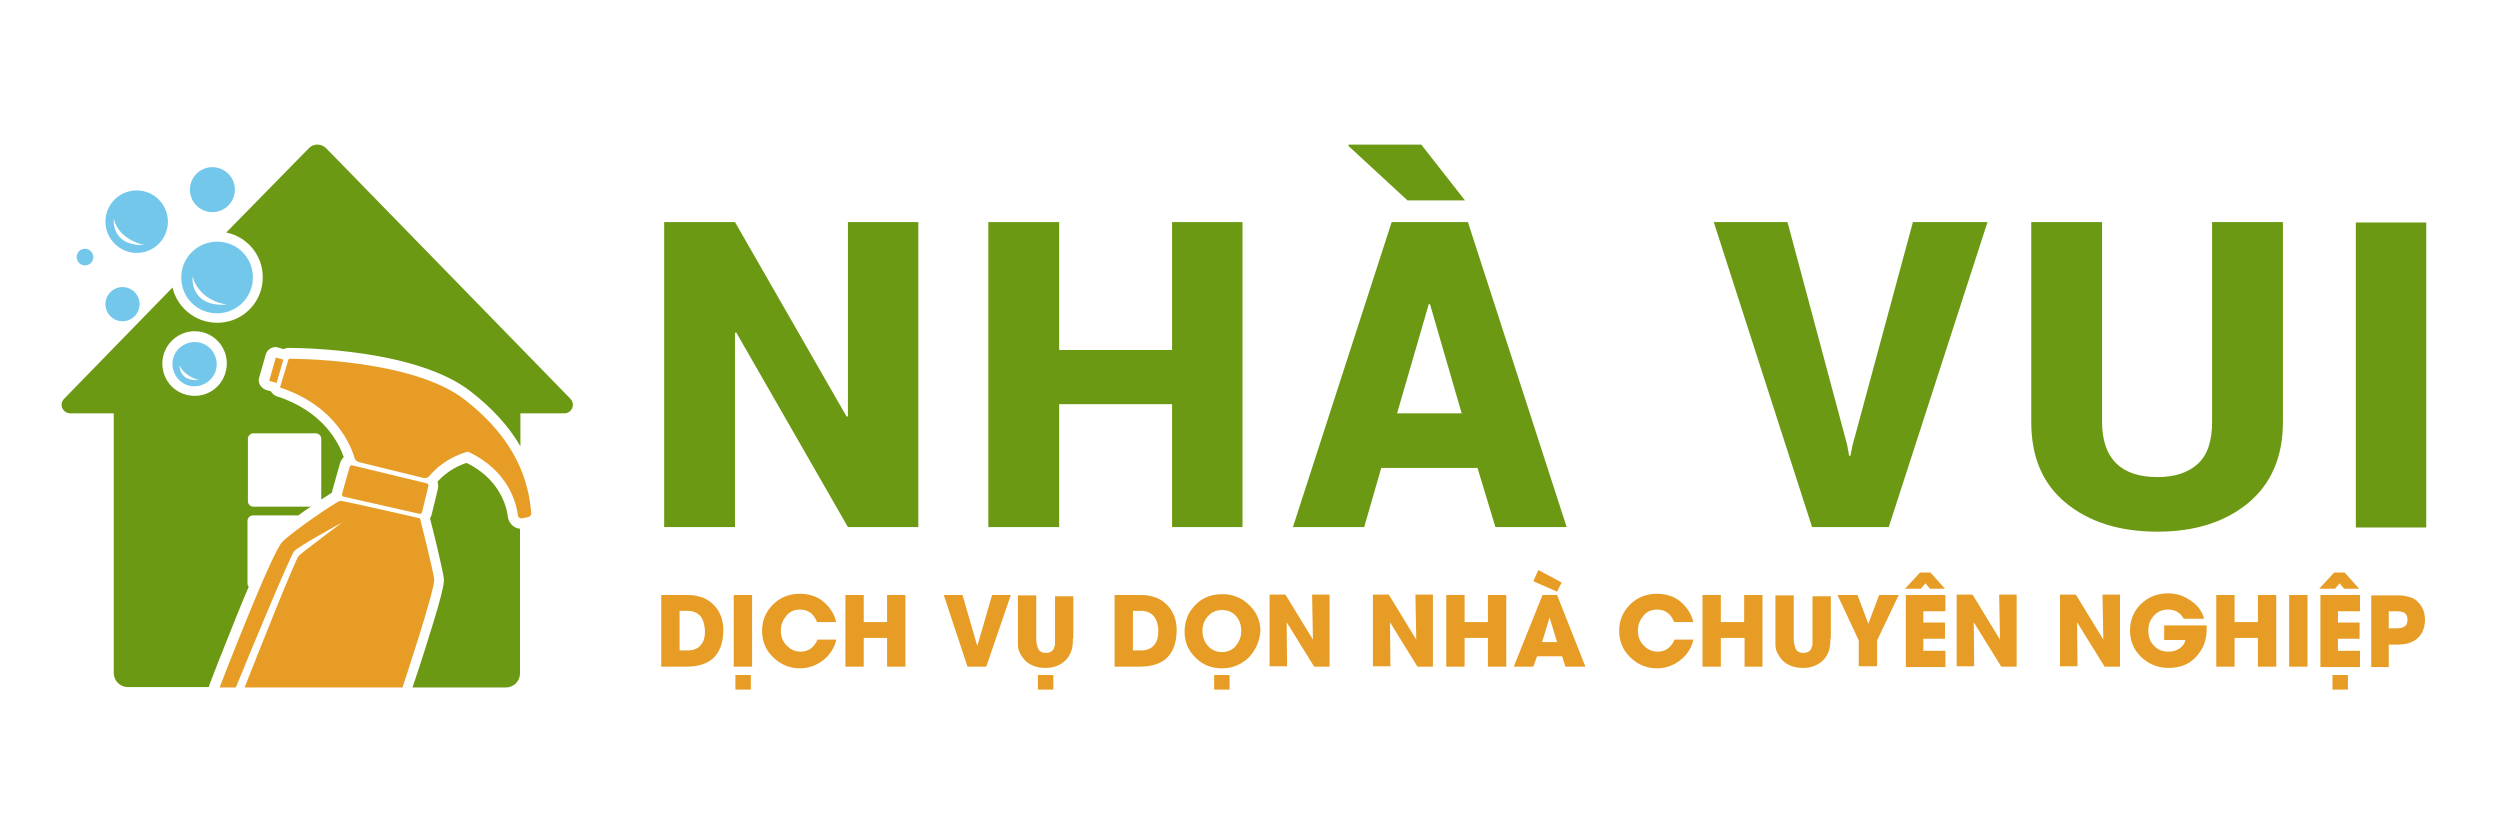 <svg xmlns="http://www.w3.org/2000/svg" xmlns:xlink="http://www.w3.org/1999/xlink" x="0px" y="0px" viewBox="0 0 600 200" style="enable-background:new 0 0 600 200;" xml:space="preserve"><style type="text/css">	.st0{fill:#6C9913;}	.st1{fill:#73C7EB;}	.st2{fill:#E79C25;}</style><g id="BACKGROUND"></g><g id="OBJECTS">	<g>		<g>			<path class="st0" d="M220.4,126.5l-16.9,0l-26.8-46.7l-0.3,0.1l0,46.6l-17,0l0-73.2l17,0l26.8,46.7l0.3-0.1l0-46.6l16.9,0     L220.4,126.5z"></path>			<path class="st0" d="M298.2,126.5l-16.9,0l0-29.5l-27.1,0l0,29.5l-17,0l0-73.2l17,0l0,30.7l27.1,0l0-30.7l16.9,0L298.2,126.5z"></path>			<path class="st0" d="M354.6,112.3l-23.1,0l-4.1,14.2l-17.1,0L334,53.3l18.3,0l23.7,73.2l-17.1,0L354.6,112.3z M351.6,48.1h-13.8     L323.6,35l0.1-0.3l17.4,0L351.6,48.1z M335.3,99.2h15.5L343.2,73h-0.3L335.3,99.2z"></path>			<path class="st0" d="M443.3,106.7l0.5,2.7h0.3l0.5-2.5l14.5-53.6H477l-23.7,73.2h-18.4l-23.6-73.2H429L443.3,106.7z"></path>			<path class="st0" d="M547.9,53.3l0,48c0,8.3-2.8,14.8-8.3,19.4c-5.6,4.6-12.8,6.9-21.8,6.9c-9.1,0-16.4-2.3-22-6.9     c-5.6-4.6-8.3-11.1-8.3-19.4l0-48h17l0,48c0,4.5,1.2,7.8,3.5,10c2.3,2.2,5.6,3.2,9.8,3.2c4.2,0,7.4-1.1,9.7-3.2     c2.3-2.1,3.4-5.5,3.4-10l0-48H547.9z"></path>			<path class="st0" d="M582.3,126.6l-16.9,0l0-73.2l16.9,0L582.3,126.6z"></path>		</g>		<g>			<path class="st0" d="M136.9,95.7L78.3,35.6c-1.2-1.2-3.1-1.2-4.2,0L54.3,55.8c5.4,1.1,9.3,6.1,8.7,11.9c-0.5,5.1-4.6,9.2-9.7,9.7     c-5.7,0.6-10.7-3.2-11.9-8.4L15.4,95.7c-1.3,1.3-0.4,3.5,1.5,3.5h10.4v62.3c0,1.9,1.5,3.4,3.4,3.4h19.4l0.3-0.9     c0-0.1,3.2-8.3,6.6-16.7c1-2.5,1.9-4.6,2.7-6.5c-0.2-0.2-0.3-0.5-0.3-0.8v-15c0-0.7,0.6-1.3,1.3-1.3h10.9     c0.8-0.6,1.6-1.2,2.4-1.7c0.2-0.1,0.4-0.3,0.6-0.4H60.8c-0.7,0-1.3-0.6-1.3-1.3v-15c0-0.7,0.6-1.3,1.3-1.3h15     c0.7,0,1.3,0.6,1.3,1.3v14.6c1.2-0.8,2-1.3,2.6-1.7c0-0.2,0-0.4,0.1-0.6l1.8-6.4c0.2-0.6,0.5-1.1,0.9-1.5     c-1.1-3.2-4.8-11-16.1-14.6c-0.6-0.2-1.1-0.7-1.4-1.2l-1.1-0.3c-0.6-0.2-1.1-0.6-1.5-1.2c-0.3-0.6-0.4-1.2-0.2-1.8l1.6-5.6     c0.3-1,1.3-1.7,2.3-1.7c0.2,0,0.4,0,0.6,0.1l1.4,0.4c0.3-0.2,0.7-0.3,1.1-0.3l0.1,0c3.1,0,30.6,0.3,43.6,10.4     c5.2,4,9.2,8.4,12,13.2v-7.9h10.4C137.2,99.3,138.2,97.1,136.9,95.7z M47.1,95c-0.1,0-0.3,0-0.4,0c-3.5,0-6.6-2.3-7.5-5.8     c-1.2-4.9,2.3-9.4,7.1-9.7c0.1,0,0.3,0,0.4,0c3.6,0,6.6,2.4,7.5,5.8C55.4,90.3,51.8,94.8,47.1,95z M121.9,124.1     c-0.3-2.6-2-9.1-9.9-13c-1.4,0.4-4.5,1.7-7,4.5c0.2,0.5,0.2,1.1,0.1,1.7l-1.5,6.2c-0.1,0.3-0.2,0.6-0.4,0.9     c0.7,2.6,3,12.1,3.3,14.3c0.1,0.8,0.3,2-3.8,14.9c-1.5,4.9-3.1,9.6-3.7,11.4h22.4c1.9,0,3.4-1.5,3.4-3.4v-34.7     C123.4,126.8,122.1,125.6,121.9,124.1z"></path>			<g>				<circle class="st1" cx="29.4" cy="73" r="4.1"></circle>				<path class="st1" d="M22.4,61.7c0,1.1-0.9,2-2,2c-1.1,0-2-0.9-2-2c0-1.1,0.9-2,2-2C21.5,59.7,22.4,60.6,22.4,61.7z"></path>				<ellipse transform="matrix(0.225 -0.974 0.974 0.225 -4.817 84.955)" class="st1" cx="51" cy="45.5" rx="5.4" ry="5.4"></ellipse>				<path class="st1" d="M52.1,58c-4.7,0-8.6,3.8-8.6,8.6s3.8,8.6,8.6,8.6c4.7,0,8.6-3.8,8.6-8.6S56.9,58,52.1,58z M46.2,66.4      c1.9,6.2,8.4,6.7,8.4,6.7C45.4,73.8,46.2,66.4,46.2,66.4z"></path>				<g>					<g>						<path class="st1" d="M32.8,45.7c-4.2,0-7.5,3.4-7.5,7.5s3.4,7.5,7.5,7.5c4.2,0,7.5-3.4,7.5-7.5S37,45.7,32.8,45.7z M27.3,52.5        c1.3,5.3,7.4,6.3,7.4,6.3C26.5,59.1,27.3,52.5,27.3,52.5z"></path>					</g>				</g>				<path class="st1" d="M52,87.1c-0.2-2.9-2.6-5.2-5.6-5c-2.9,0.2-5.2,2.6-5,5.6c0.2,2.9,2.6,5.2,5.6,5C49.9,92.5,52.2,90,52,87.1z       M43.1,87.7c1.2,2.7,4.6,3.5,4.6,3.5C42.9,91.6,43.1,87.7,43.1,87.7z"></path>				<path class="st2" d="M68,86.3l-1.8-0.5l-1.6,5.6l1.8,0.5L68,86.3z M100.8,124.4c0,0-18.3-4.2-19.1-4.2c-0.8,0-11.5,7.4-13.9,9.8      c-2.5,2.3-15.1,35-15.1,35h3.9c3.2-7.9,13.1-31.7,14-32.7c1-1.2,11.5-6.9,11.5-6.9s-9.5,7.1-10.4,8c-0.8,0.8-9.6,23-13,31.6      h37.9c0,0,7.9-23.7,7.6-26C103.9,136.6,100.8,124.4,100.8,124.4z M100.6,123.3c0.3,0.1,0.6-0.1,0.7-0.4l1.5-6.2      c0.1-0.3-0.1-0.7-0.4-0.7l-17.8-4.3c-0.3-0.1-0.6,0.1-0.7,0.4l-1.8,6.4c-0.1,0.3,0.1,0.7,0.4,0.7L100.6,123.3z M111.5,95.9      c-12.9-10-42.2-9.8-42.2-9.8l-0.2,0.6l-1.7,5.6L67.2,93c13.4,4.4,17.1,14.2,17.9,16.9c0.1,0.5,0.5,0.8,1,1l15.5,3.8      c0.5,0.1,1,0,1.4-0.4c3.9-4.7,9.3-5.9,9.3-5.9c9.8,4.5,11.7,12.6,12,15.3c0.1,0.5,0.5,0.8,1,0.7l1.5-0.3      c0.4-0.1,0.7-0.5,0.7-0.9C126.9,115.6,124,105.6,111.5,95.9z"></path>			</g>		</g>		<g>			<path class="st2" d="M164.7,160h-6v-17.2h5.7c0.8,0,1.6,0,2.2,0.1c0.7,0.1,1.4,0.3,2,0.5c1.3,0.5,2.5,1.4,3.4,2.6     c1.1,1.5,1.6,3.2,1.6,5.3C173.5,157.1,170.6,160,164.7,160z M168.2,148c-0.7-0.9-1.8-1.4-3.2-1.4h-1.9v9.5h1.9     c1.4,0,2.5-0.4,3.2-1.3c0.7-0.8,1-1.9,1-3.4C169.1,150,168.8,148.8,168.2,148z"></path>			<path class="st2" d="M176.1,160v-17.2h4.4V160H176.1z M176.5,165.6V162h3.7v3.5H176.5z"></path>			<path class="st2" d="M200.7,153.6c-0.5,2-1.6,3.7-3.2,4.9c-1.6,1.2-3.4,1.9-5.5,1.9c-2.5,0-4.6-0.9-6.4-2.6     c-1.8-1.7-2.7-3.9-2.7-6.4c0-2.5,0.9-4.6,2.6-6.3c1.7-1.7,3.9-2.6,6.4-2.6c3.3,0,5.8,1.3,7.6,4c0.6,0.9,1,1.9,1.2,2.8h-4.6     c-0.8-2-2.1-3-4.1-3c-1.4,0-2.5,0.5-3.3,1.5c-0.8,1-1.3,2.1-1.3,3.5c0,1.4,0.4,2.6,1.3,3.5c0.9,1,2,1.6,3.4,1.6     c1.9,0,3.3-1,4.1-2.9H200.7z"></path>			<path class="st2" d="M212.9,160v-6.9h-5.6v6.9h-4.4v-17.2h4.4v6.5h5.6v-6.5h4.4V160H212.9z"></path>			<path class="st2" d="M236.7,160h-4.5l-5.7-17.2h4.5l3.5,12.1h0.1l3.5-12.1h4.5L236.7,160z"></path>			<path class="st2" d="M257.5,153.2c0,1.2-0.1,2.1-0.3,2.8c-0.3,0.9-0.7,1.7-1.4,2.4c-1.2,1.2-2.8,1.9-4.8,1.9     c-1,0-1.9-0.1-2.7-0.4c-0.9-0.3-1.7-0.8-2.3-1.4c-0.7-0.8-1.2-1.6-1.5-2.4c-0.1-0.4-0.2-0.8-0.2-1.3c0-0.4,0-0.9,0-1.5v-10.4h4.4     v10.4c0,0.5,0,0.8,0.1,1.2c0.1,0.4,0.2,0.8,0.3,1.1c0.3,0.7,1,1.1,1.9,1.1c0.9,0,1.5-0.3,1.9-1c0.1-0.3,0.2-0.6,0.3-1     c0-0.3,0-0.7,0-1.2v-10.4h4.4V153.2z M249.1,165.6V162h3.7v3.5H249.1z"></path>			<path class="st2" d="M273.5,160h-6v-17.2h5.7c0.8,0,1.6,0,2.2,0.1c0.7,0.1,1.4,0.3,2,0.5c1.3,0.5,2.5,1.4,3.4,2.6     c1.1,1.5,1.6,3.2,1.6,5.3C282.3,157.1,279.4,160,273.5,160z M277,148c-0.7-0.9-1.8-1.4-3.2-1.4h-1.9v9.5h1.9     c1.4,0,2.5-0.4,3.2-1.3c0.7-0.8,1-1.9,1-3.4C278,150,277.6,148.8,277,148z"></path>			<path class="st2" d="M299.7,157.8c-1.8,1.7-3.9,2.6-6.4,2.6c-2.5,0-4.6-0.8-6.3-2.5c-1.8-1.7-2.7-3.8-2.7-6.2     c0-1.3,0.2-2.5,0.7-3.7c0.2-0.6,0.6-1.3,1.1-1.9c1.8-2.4,4.2-3.5,7.3-3.5c2.5,0,4.7,0.9,6.4,2.6c1.8,1.7,2.7,3.8,2.7,6.3     C302.3,153.9,301.4,156,299.7,157.8z M296.7,147.9c-0.9-1-2-1.5-3.4-1.5c-1.4,0-2.5,0.5-3.4,1.5c-0.9,1-1.3,2.1-1.3,3.5     c0,1.4,0.4,2.6,1.3,3.6c0.9,1,2,1.5,3.4,1.5c1.3,0,2.5-0.5,3.3-1.5c0.8-1,1.3-2.1,1.3-3.5C297.9,150,297.5,148.9,296.7,147.9z      M291.4,165.6V162h3.7v3.5H291.4z"></path>			<path class="st2" d="M315.4,160l-6.5-10.5l-0.1,0l0.1,10.4h-4.2v-17.2h3.8l6.6,10.8l0,0l-0.2-10.8h4.2V160H315.4z"></path>			<path class="st2" d="M340.2,160l-6.5-10.5l-0.1,0l0.1,10.4h-4.2v-17.2h3.8l6.6,10.8l0,0l-0.2-10.8h4.2V160H340.2z"></path>			<path class="st2" d="M357.1,160v-6.9h-5.6v6.9h-4.4v-17.2h4.4v6.5h5.6v-6.5h4.4V160H357.1z"></path>			<path class="st2" d="M375.7,160l-0.8-2.5h-6L368,160h-4.7l6.9-17.2h3.5l6.8,17.2H375.7z M373.7,142l-5.7-2.5l1.2-2.7l5.6,3     L373.7,142z M371.9,148.2L371.9,148.2l-1.8,5.9h3.6L371.9,148.2z"></path>			<path class="st2" d="M406.4,153.6c-0.5,2-1.6,3.7-3.2,4.9c-1.6,1.2-3.4,1.9-5.5,1.9c-2.5,0-4.6-0.9-6.4-2.6     c-1.8-1.7-2.7-3.9-2.7-6.4c0-2.5,0.9-4.6,2.6-6.3c1.7-1.7,3.9-2.6,6.4-2.6c3.3,0,5.8,1.3,7.6,4c0.6,0.9,1,1.9,1.2,2.8h-4.6     c-0.8-2-2.1-3-4.1-3c-1.4,0-2.5,0.5-3.3,1.5c-0.8,1-1.3,2.1-1.3,3.5c0,1.4,0.4,2.6,1.3,3.5c0.9,1,2,1.6,3.4,1.6     c1.9,0,3.3-1,4.1-2.9H406.4z"></path>			<path class="st2" d="M418.7,160v-6.9H413v6.9h-4.4v-17.2h4.4v6.5h5.6v-6.5h4.4V160H418.7z"></path>			<path class="st2" d="M439.3,153.2c0,1.2-0.1,2.1-0.3,2.8c-0.3,0.9-0.7,1.7-1.4,2.4c-1.2,1.2-2.8,1.9-4.8,1.9     c-1,0-1.9-0.1-2.7-0.4c-0.9-0.3-1.7-0.8-2.3-1.4c-0.7-0.8-1.2-1.6-1.5-2.4c-0.1-0.4-0.2-0.8-0.2-1.3c0-0.4,0-0.9,0-1.5v-10.4h4.4     v10.4c0,0.5,0,0.8,0.1,1.2c0.1,0.4,0.2,0.8,0.3,1.1c0.3,0.7,1,1.1,1.9,1.1c0.9,0,1.5-0.3,1.9-1c0.1-0.3,0.2-0.6,0.3-1     c0-0.3,0-0.7,0-1.2v-10.4h4.4V153.2z"></path>			<path class="st2" d="M450.5,153.7v6.2h-4.4v-6.2l-5.1-10.9h4.8l2.6,6.9l2.6-6.9h4.7L450.5,153.7z"></path>			<path class="st2" d="M463.2,141.3l-1.1-1.3l-1.1,1.3h-3.8l3.6-3.9h2.5l3.5,3.9H463.2z M457.4,160v-17.2h9.5v3.9h-5.3v2.7h5.2v3.9     h-5.2v2.9h5.3v3.9H457.4z"></path>			<path class="st2" d="M480.3,160l-6.5-10.5l-0.1,0l0.1,10.4h-4.2v-17.2h3.8l6.6,10.8l0,0l-0.2-10.8h4.2V160H480.3z"></path>			<path class="st2" d="M505.1,160l-6.5-10.5l-0.1,0l0.1,10.4h-4.2v-17.2h3.8l6.6,10.8l0,0l-0.2-10.8h4.2V160H505.1z"></path>			<path class="st2" d="M529.6,151.1c0,2.6-0.9,4.8-2.6,6.6c-1.7,1.8-3.9,2.6-6.6,2.6c-2.5,0-4.7-0.9-6.5-2.6     c-1.8-1.7-2.7-3.9-2.7-6.4c0-2.5,0.9-4.7,2.7-6.4c1.8-1.7,3.9-2.5,6.5-2.5c1.9,0,3.7,0.6,5.3,1.7c1.7,1.1,2.8,2.6,3.3,4.4h-4.9     c-0.8-1.5-2.1-2.2-3.8-2.2c-1.4,0-2.5,0.5-3.4,1.5c-0.9,1-1.3,2.1-1.3,3.5c0,1.5,0.4,2.7,1.3,3.6c0.9,1,2,1.5,3.5,1.5     c1,0,1.8-0.2,2.6-0.7c0.8-0.5,1.3-1.2,1.5-2.1h-5.1v-3.5h10.2c0,0.1,0,0.3,0,0.5V151.1z"></path>			<path class="st2" d="M541.9,160v-6.9h-5.6v6.9h-4.4v-17.2h4.4v6.5h5.6v-6.5h4.4V160H541.9z"></path>			<path class="st2" d="M549.4,160v-17.2h4.4V160H549.4z"></path>			<path class="st2" d="M562.6,141.3l-1.1-1.3l-1.1,1.3h-3.8l3.6-3.9h2.5l3.5,3.9H562.6z M556.9,160v-17.2h9.5v3.9h-5.3v2.7h5.2v3.9     h-5.2v2.9h5.3v3.9H556.9z M559.8,165.6V162h3.7v3.5H559.8z"></path>			<path class="st2" d="M581.6,151.1c-0.3,0.9-0.8,1.5-1.4,2.1c-0.7,0.6-1.5,1-2.3,1.2c-0.7,0.2-1.6,0.3-2.7,0.3h-1.9v5.4h-4.2     v-17.2h5.6c0.5,0,1,0,1.4,0c0.5,0,1,0.1,1.4,0.2c1,0.2,1.9,0.5,2.5,1.1c1.3,1.1,2,2.7,2,4.5C582,149.4,581.9,150.3,581.6,151.1z      M576.9,147c-0.4-0.2-1.1-0.3-2-0.3h-1.6v4.1h1.8c0.8,0,1.5-0.1,1.9-0.4c0.6-0.3,0.8-0.9,0.8-1.7     C577.8,147.9,577.5,147.3,576.9,147z"></path>		</g>	</g>	<g>	</g>	<g>	</g>	<g>	</g>	<g>	</g>	<g>	</g>	<g>	</g>	<g>	</g>	<g>	</g>	<g>	</g>	<g>	</g>	<g>	</g>	<g>	</g>	<g>	</g>	<g>	</g>	<g>	</g></g></svg>
